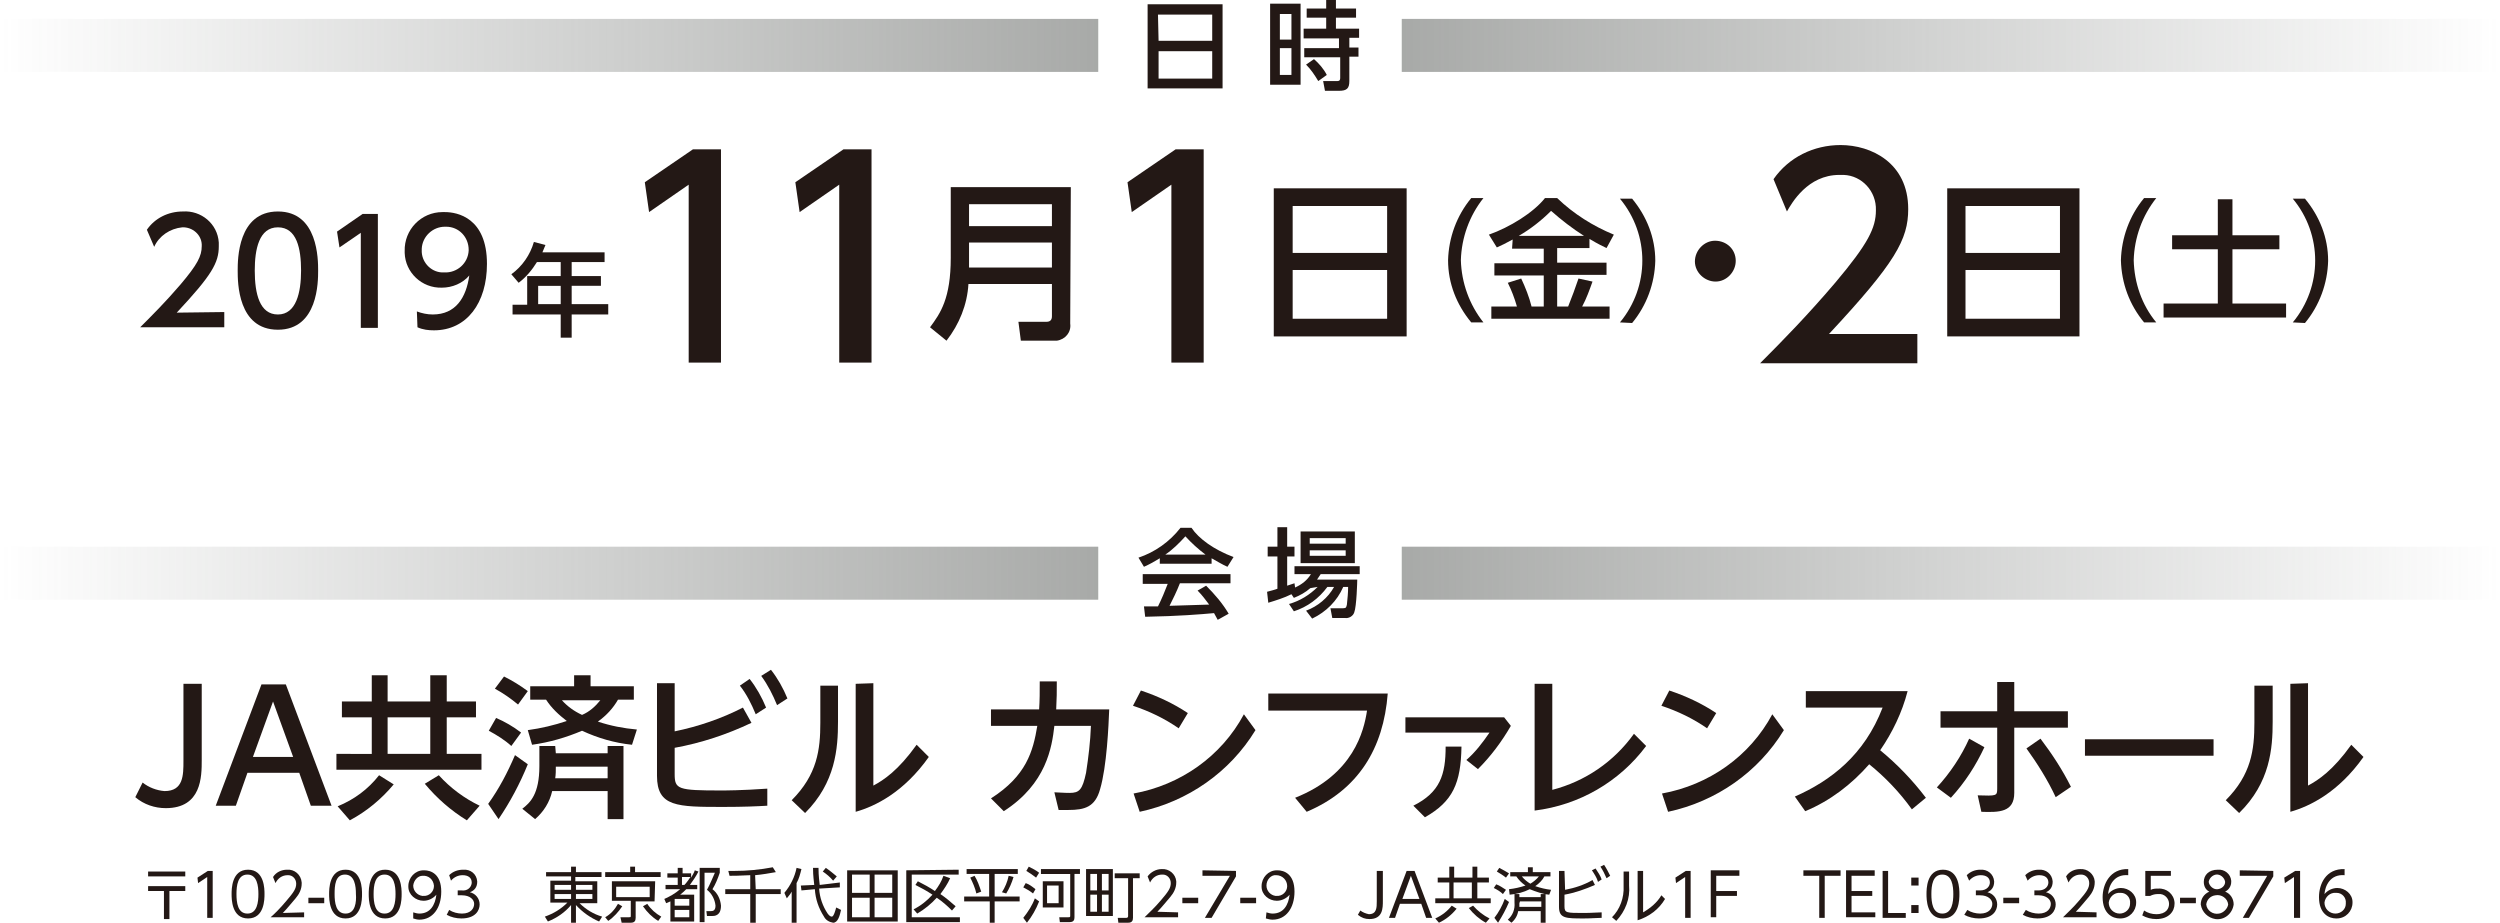 <?xml version="1.0" encoding="utf-8"?>
<!-- Generator: Adobe Illustrator 23.0.1, SVG Export Plug-In . SVG Version: 6.00 Build 0)  -->
<svg version="1.1" id="レイヤー_1" xmlns="http://www.w3.org/2000/svg" xmlns:xlink="http://www.w3.org/1999/xlink" x="0px"
	 y="0px" viewBox="0 0 410.2 151.4" style="enable-background:new 0 0 410.2 151.4;" xml:space="preserve">
<style type="text/css">
	.st0{fill:#231815;}
	.st1{fill:url(#SVGID_1_);}
	.st2{fill:url(#SVGID_2_);}
	.st3{fill:url(#SVGID_3_);}
	.st4{fill:url(#SVGID_4_);}
</style>
<title>society-outline</title>
<g>
	<g id="レイヤー_1-2">
		<path class="st0" d="M33.1,112.3v12.4c0,2.7,0,7.9-5.9,7.9c-1.8,0-3.6-0.6-5-1.8l1.2-2.4c1,0.8,2.3,1.3,3.6,1.4
			c3.1,0,3.1-2.6,3.1-5v-12.6H33.1z"/>
		<path class="st0" d="M40.6,126.8l-1.9,5.4h-3.3l7.5-19.9h4l7.5,19.9H51l-1.9-5.4L40.6,126.8z M48.1,124.2l-3.3-9.1l-3.3,9.1H48.1z
			"/>
		<path class="st0" d="M78.1,117.7h-4.8v6h5.7v2.6H55.2v-2.6H61v-6h-4.9v-2.6H61v-4.3h2.6v4.3h7v-4.3h2.7v4.3h4.8L78.1,117.7z
			 M64.6,128.7c-2,2.4-4.4,4.4-7.2,5.9l-2-2.3c2.7-1.1,5-2.8,6.8-5.1L64.6,128.7z M70.6,117.7h-7v6h7V117.7z M76.6,134.6
			c-2.6-1.6-4.9-3.6-6.9-6l2.3-1.4c1.9,2.1,4.2,3.8,6.7,5L76.6,134.6z"/>
		<path class="st0" d="M86.6,125.4c-1.3,3.2-2.9,6.2-4.8,9l-1.7-2.5c1.8-2.5,3.2-5.2,4.4-8L86.6,125.4z M81.4,117.8
			c1.4,0.6,2.8,1.4,4.1,2.4l-1.6,2.2c-1.1-1-2.4-1.8-3.7-2.5L81.4,117.8z M82.7,111c1.4,0.7,2.7,1.5,3.9,2.4l-1.6,2.2
			c-1.2-1-2.5-1.9-3.8-2.6L82.7,111z M91.2,123.6h8.5v-1.2h2.6v12h-2.6v-4.6h-9.1c-0.4,1.8-1.4,3.4-2.8,4.6l-2.1-1.7
			c1.3-1,2.8-2.4,2.8-7v-3.3h2.6L91.2,123.6z M86.6,119.8c2.2-0.3,4.3-0.8,6.4-1.5c-1.3-1-2.5-2.1-3.4-3.5H87v-2.2h7.2v-1.8h2.7v1.8
			h7.1v2.2h-2.6c-0.8,1.4-1.9,2.6-3.3,3.6c2.1,0.7,4.2,1.1,6.4,1.3l-0.8,2.5c-2.9-0.3-5.6-1.1-8.2-2.3c-2.6,1.1-5.3,1.9-8.2,2.3
			L86.6,119.8z M99.7,127.7v-1.9h-8.5c0,0.6,0,1.3-0.1,1.9H99.7z M92.2,114.9c0.9,1,2,1.8,3.3,2.4c1.2-0.5,2.2-1.4,3-2.4H92.2z"/>
		<path class="st0" d="M110.7,120c3.9-0.8,7.7-2.1,11.2-3.9l1.4,2.5c-4,1.9-8.2,3.3-12.6,4.1v4.3c0,2.5,0.5,2.7,7.6,2.7
			c0.6,0,3.3,0,7.6-0.3v2.8c-1.7,0.1-3.9,0.2-7.2,0.2c-7.6,0-10.9,0-10.9-5.1v-15.2h2.9V120z M123,111.4c1.1,1.4,2,3,2.7,4.7
			l-1.7,1.1c-0.7-1.7-1.5-3.3-2.6-4.7L123,111.4z M126.5,109.9c1.1,1.4,2,3,2.7,4.7l-1.7,1.1c-0.7-1.7-1.5-3.3-2.6-4.8L126.5,109.9z
			"/>
		<path class="st0" d="M137.5,112.5v5.9c0,4.4-0.4,10-5.4,15l-2.2-2.1c4.2-4.2,4.7-8.3,4.7-12.7v-6.1L137.5,112.5z M143.3,112.1
			v16.8c1.7-0.9,4.1-2.5,7.1-6.7l2,2c-4.1,5.8-8.8,8.1-12,9v-21L143.3,112.1z"/>
		<path class="st0" d="M173.4,111.8c0,2.1,0,2.4-0.1,4.6h8.7c-0.1,2.6-0.4,9.4-1.5,13.1c-0.8,2.9-2.5,3.4-5.2,3.4c-0.6,0-1,0-1.6,0
			L173,130c1.6,0.1,2.4,0.1,2.5,0.1c1.6,0,2.1-0.5,2.7-3.3c0.4-2.6,0.7-5.1,0.8-7.7h-6c-0.4,3.5-1.3,9.5-8.3,14l-2.1-2.1
			c5.8-3.7,6.9-7.7,7.6-11.9h-7.6v-2.7h7.9c0.1-1.6,0.1-2.7,0.1-4.6L173.4,111.8z"/>
		<path class="st0" d="M193.4,119.5c-2.3-1.6-4.8-2.8-7.5-3.7l1.3-2.5c2.7,0.9,5.3,2.1,7.7,3.7L193.4,119.5z M206,119.8
			c-4.2,6.9-11.1,11.7-19,13.4l-1-3c7.7-1.4,14.4-6.1,18.1-13L206,119.8z"/>
		<path class="st0" d="M227.7,113.8c-0.7,9-4.8,15.8-13.3,19.4l-1.9-2.3c9.6-3.8,11.3-11,11.8-14.3h-16.2v-2.8H227.7z"/>
		<path class="st0" d="M246.8,117.7l1.1,1.4c-1.5,2.6-3.3,5-5.4,7.1l-1.9-1.5c1.5-1.3,2.7-2.9,3.8-4.5h-13.8v-2.5H246.8z
			 M239.8,122.5c-0.1,6-1.4,9-6,11.6l-1.9-1.9c4.4-2.2,5.3-5.1,5.3-9.7H239.8z"/>
		<path class="st0" d="M254.7,112.2v17.4c5.4-1.4,10.1-4.6,13.4-9.2l2,2c-4.4,5.9-11,9.7-18.3,10.6v-20.8H254.7z"/>
		<path class="st0" d="M280.1,119.5c-2.3-1.6-4.8-2.8-7.5-3.7l1.3-2.5c2.7,0.9,5.3,2.1,7.7,3.7L280.1,119.5z M292.7,119.8
			c-4.2,6.9-11.1,11.7-19,13.4l-1-3c7.7-1.4,14.4-6.1,18.1-13L292.7,119.8z"/>
		<path class="st0" d="M313.7,132.8c-2-2.8-4.4-5.3-7-7.4c-2.9,3.3-6.4,6-10.5,7.7l-1.7-2.4c5.9-2.6,11.4-6.8,14.4-14.6h-12.6v-2.7
			H313c-0.9,3.5-2.5,6.8-4.5,9.7c2.8,2.3,5.3,4.9,7.5,7.8L313.7,132.8z"/>
		<path class="st0" d="M317.8,129.2c2.2-2.4,4-5.1,5.3-8l2.5,1.4c-1.4,3-3.2,5.8-5.5,8.3L317.8,129.2z M339.3,116.7v2.7h-8.8v10.7
			c0,3.2-2.5,3.2-5.4,3.1l-0.6-2.7c3.1,0.1,3.2,0.1,3.2-1.1v-10h-9.3v-2.7h9.3v-4.8h2.8v4.8H339.3z M337.3,130.8
			c-1.3-2.8-3-5.5-4.8-8l2.3-1.6c1.9,2.5,3.6,5.1,5,7.9L337.3,130.8z"/>
		<path class="st0" d="M363.2,121.3v2.7h-21.1v-2.7L363.2,121.3z"/>
		<path class="st0" d="M372.9,112.5v5.9c0,4.4-0.4,10-5.5,15l-2.2-2.1c4.2-4.2,4.7-8.3,4.7-12.7v-6.1L372.9,112.5z M378.7,112.1
			v16.8c1.7-0.9,4.1-2.5,7.1-6.7l2,2c-4.1,5.8-8.8,8.1-12,9v-21L378.7,112.1z"/>
		<path class="st0" d="M30.4,143v0.8h-6.1V143H30.4z M30.4,145.4v0.8h-2.6v4.6h-0.9v-4.6h-2.6v-0.8H30.4z"/>
		<path class="st0" d="M34.1,142.9h0.8v7.7H34v-6.7l-1.5,1l-0.1-0.9L34.1,142.9z"/>
		<path class="st0" d="M38,146.7c0-0.8,0-4,2.7-4s2.7,3.2,2.7,4s0,4-2.7,4S38,147.5,38,146.7z M42.4,146.7c0-1.3-0.2-3.2-1.8-3.2
			s-1.8,1.8-1.8,3.2s0.2,3.2,1.8,3.2S42.4,148,42.4,146.7L42.4,146.7z"/>
		<path class="st0" d="M49.9,149.7v0.8h-5.5C45,150,46,149,47,147.8c1.2-1.4,1.6-2,1.6-2.8c0-0.8-0.6-1.4-1.3-1.4c0,0-0.1,0-0.1,0
			c-0.9,0-1.6,0.5-2,1.3l-0.4-1c0.5-0.8,1.4-1.2,2.3-1.2c1.2-0.1,2.3,0.8,2.4,2.1c0,0.1,0,0.1,0,0.2c0,0.9-0.4,1.7-1,2.4
			c-0.7,0.8-1.4,1.7-2.1,2.4L49.9,149.7z"/>
		<path class="st0" d="M53.2,147.3v0.9h-2.6v-0.9H53.2z"/>
		<path class="st0" d="M54,146.7c0-0.8,0-4,2.7-4s2.7,3.2,2.7,4s0,4-2.7,4S54,147.5,54,146.7z M58.4,146.7c0-1.3-0.2-3.2-1.8-3.2
			s-1.7,1.8-1.7,3.2s0.2,3.2,1.8,3.2S58.5,148,58.4,146.7L58.4,146.7z"/>
		<path class="st0" d="M60.5,146.7c0-0.8,0-4,2.7-4s2.7,3.2,2.7,4s0,4-2.7,4S60.5,147.5,60.5,146.7z M64.9,146.7
			c0-1.3-0.2-3.2-1.8-3.2s-1.8,1.8-1.8,3.2s0.2,3.2,1.8,3.2C64.7,149.9,64.9,148,64.9,146.7z"/>
		<path class="st0" d="M67.8,149.7c0.3,0.1,0.7,0.2,1,0.2c1.8,0,2.6-1.4,2.8-3.1c-0.5,0.6-1.3,1-2.1,1c-1.3,0-2.5-1-2.5-2.3
			c0,0,0-0.1,0-0.1c0-1.4,1.1-2.6,2.5-2.6c0,0,0.1,0,0.1,0c1.1,0,2.8,0.6,2.8,3.5c0,2.7-1.4,4.6-3.6,4.6c-0.3,0-0.7-0.1-1-0.2
			L67.8,149.7z M67.8,145.3c0,0.9,0.7,1.6,1.5,1.7c0,0,0.1,0,0.1,0c1,0.1,1.8-0.7,1.8-1.6c0,0,0,0,0-0.1c-0.1-1-0.9-1.7-1.9-1.6
			C68.6,143.7,67.9,144.4,67.8,145.3L67.8,145.3z"/>
		<path class="st0" d="M73.7,149.3c0.6,0.4,1.4,0.6,2.1,0.6c1.5,0,2-0.9,2-1.6s-0.7-1.4-2-1.4h-0.7v-0.8h0.7
			c0.8,0.1,1.5-0.4,1.6-1.2c0,0,0-0.1,0-0.1c0-0.8-0.6-1.2-1.5-1.2c-0.7,0-1.4,0.3-1.9,0.9l-0.3-0.9c0.6-0.6,1.4-0.9,2.3-0.9
			c1.2-0.1,2.2,0.7,2.3,1.9c0,0,0,0.1,0,0.1c0,0.8-0.4,1.4-1.2,1.7c0.9,0.2,1.6,1,1.6,2c0,1-0.7,2.3-3,2.3c-0.8,0-1.7-0.2-2.4-0.6
			L73.7,149.3z"/>
		<path class="st0" d="M98.6,143.9h-4.2v0.7H98v3.6h-2.9c1,1,2.3,1.8,3.7,2.2l-0.5,0.8c-1.4-0.6-2.7-1.5-3.8-2.7v2.9h-0.8v-2.9
			c-1,1.2-2.3,2.1-3.8,2.7l-0.5-0.8c1.4-0.5,2.6-1.2,3.7-2.3h-2.8v-3.6h3.4v-0.7h-4.1v-0.7h4.1v-0.9h0.8v0.9h4.2V143.9z M91,145.2
			v0.8h2.7v-0.8H91z M91,146.7v0.8h2.7v-0.8H91z M97.2,145.2h-2.7v0.8h2.7L97.2,145.2z M97.2,146.7h-2.7v0.8h2.7L97.2,146.7z"/>
		<path class="st0" d="M99.3,150.5c0.9-0.5,1.6-1.3,2.1-2.2l0.7,0.4c-0.6,0.9-1.4,1.8-2.3,2.4L99.3,150.5z M108.4,143.9h-9.1v-0.8
			h4.1v-0.9h0.8v0.9h4.2V143.9z M107.4,147.9h-3.1v2.7c0,0.5-0.2,0.8-0.8,0.8H102l-0.2-0.9h1.4c0.3,0,0.3,0,0.3-0.3v-2.4h-3.1v-3.2
			h7.1L107.4,147.9z M106.6,145.5h-5.5v1.7h5.5V145.5z M106.2,148.3c0.6,0.9,1.4,1.6,2.3,2.1l-0.5,0.7c-1-0.6-1.8-1.4-2.5-2.4
			L106.2,148.3z"/>
		<path class="st0" d="M114.6,143c-0.4,0.8-0.9,1.5-1.4,2.2h1.2v0.7h-1.8c-0.3,0.3-0.6,0.6-1,0.9h2.3v4.4H110v-3.3l-0.7,0.3
			l-0.3-0.7c0.9-0.4,1.8-0.9,2.6-1.6h-2.4v-0.7h2V144h-1.7v-0.7h1.7v-0.9h0.8v0.9h1.4v0.7c0.2-0.4,0.5-0.8,0.6-1.2L114.6,143z
			 M113.1,147.5h-2.4v1.1h2.4V147.5z M113.1,149.3h-2.4v1.2h2.4V149.3z M112.3,145.2c0.4-0.4,0.7-0.9,1-1.3h-1.4v1.3H112.3z
			 M118.1,143.2c-0.3,0.9-0.7,1.9-1.2,2.7c0.8,0.6,1.3,1.6,1.4,2.7c0,1.7-1.1,1.7-1.5,1.7H116l-0.1-0.8h0.7c0.4,0,0.8-0.1,0.8-0.9
			c-0.1-1-0.6-2-1.4-2.6c0.5-0.9,0.9-1.9,1.3-2.8h-1.7v8.1h-0.8v-8.9h3.3L118.1,143.2z"/>
		<path class="st0" d="M124,145.9h4.1v0.8H124v4.7h-0.9v-4.7H119v-0.8h4.1v-2.3c-1.9,0.1-2.8,0.1-3.4,0.1l-0.2-0.8h1
			c2.1,0,4.2-0.2,6.3-0.6l0.5,0.8c-1.1,0.2-2.3,0.4-3.4,0.5L124,145.9z"/>
		<path class="st0" d="M130.7,151.4h-0.8v-5.1c-0.2,0.4-0.5,0.7-0.8,1.1l-0.4-0.9c1-1.2,1.7-2.6,2-4.1l0.8,0.2
			c-0.2,0.8-0.4,1.6-0.8,2.3L130.7,151.4z M137.8,144.8v0.8l-3.4,0.2c0.1,1.5,0.6,2.9,1.4,4.1c0.3,0.4,0.5,0.5,0.7,0.5
			c0.3,0,0.6-1.1,0.7-1.5l0.8,0.4c-0.2,0.9-0.5,2.1-1.3,2.1c-0.6-0.1-1.2-0.4-1.5-1c-0.9-1.4-1.4-2.9-1.5-4.5l-2.2,0.2l-0.1-0.8
			l2.2-0.1c-0.2-1.7-0.2-2.3-0.2-2.8h0.9c0,0.4,0,1.2,0.2,2.8L137.8,144.8z M136.7,144.5c-0.5-0.6-1.1-1.1-1.7-1.5l0.5-0.6
			c0.6,0.4,1.2,0.9,1.8,1.4L136.7,144.5z"/>
		<path class="st0" d="M147.3,142.8v8.4H139v-8.4H147.3z M142.7,143.5h-2.9v3h2.9V143.5z M142.7,147.3h-2.9v3.2h2.9V147.3z
			 M146.4,143.5h-2.9v3h2.9V143.5z M146.4,147.3h-2.9v3.2h2.9V147.3z"/>
		<path class="st0" d="M157.3,142.7v0.8h-7.7v7h7.9v0.8h-8.8v-8.5L157.3,142.7z M155.9,144.1c-0.4,0.9-1,1.8-1.6,2.6
			c0.9,0.6,1.7,1.3,2.5,2l-0.6,0.7c-0.8-0.8-1.6-1.5-2.5-2.1c-0.9,1-2,1.9-3.2,2.6l-0.6-0.7c1.2-0.6,2.2-1.4,3.1-2.4
			c-0.9-0.6-1.8-1.1-2.8-1.6l0.4-0.6c1,0.5,1.9,1,2.8,1.6c0.6-0.8,1.1-1.6,1.4-2.5L155.9,144.1z"/>
		<path class="st0" d="M167,142.6v0.8h-3.8v3.7h4.1v0.8h-4.1v3.5h-0.8v-3.5h-4.2v-0.8h4.1v-3.7h-3.7v-0.8H167z M160.2,146.6
			c-0.2-0.9-0.6-1.8-1-2.6l0.7-0.3c0.5,0.8,0.8,1.7,1.1,2.6L160.2,146.6z M164.4,146.4c0.5-0.8,0.9-1.7,1.1-2.7l0.8,0.2
			c-0.3,1-0.7,1.9-1.2,2.7L164.4,146.4z"/>
		<path class="st0" d="M167.9,150.6c0.8-1,1.5-2.1,1.9-3.2l0.7,0.5c-0.5,1.3-1.2,2.5-2,3.5L167.9,150.6z M169.5,146.6
			c-0.5-0.4-1-0.7-1.6-1l0.4-0.7c0.6,0.2,1.1,0.6,1.6,1L169.5,146.6z M170,144c-0.5-0.4-1.1-0.8-1.6-1.1l0.4-0.7
			c0.6,0.3,1.2,0.6,1.7,1L170,144z M177.1,143.4h-0.8v7.1c0,0.4-0.1,0.8-0.8,0.8h-1.6l-0.1-0.8h1.5c0.2,0,0.3,0,0.3-0.2v-6.9h-4.8
			v-0.8h6.4V143.4z M174.5,148.9h-3.4v-4.3h3.4V148.9z M173.7,145.3h-1.9v2.9h1.9V145.3z"/>
		<path class="st0" d="M182.6,142.6v7.7h-4.4v-7.7H182.6z M180,143.4h-1.1v2.7h1.1V143.4z M180,146.8h-1.1v2.8h1.1V146.8z
			 M181.9,143.4h-1.1v2.7h1.1V143.4z M181.9,146.8h-1.1v2.8h1.1V146.8z M185.9,150.6c0,0.5-0.2,0.8-0.8,0.8h-1.6l-0.1-0.8h1.4
			c0.2,0,0.3-0.1,0.3-0.3v-6.2h-2.2v-0.8h4.1v0.8h-1.1L185.9,150.6z"/>
		<path class="st0" d="M193.3,149.7v0.8h-5.5c0.6-0.6,1.7-1.6,2.7-2.8c1.2-1.4,1.6-2,1.6-2.8c0-0.8-0.6-1.4-1.3-1.4c0,0-0.1,0-0.1,0
			c-0.9,0-1.6,0.5-2,1.3l-0.4-1c0.5-0.7,1.4-1.2,2.3-1.2c1.2-0.1,2.3,0.8,2.4,2c0,0.1,0,0.1,0,0.2c0,0.9-0.4,1.7-1,2.4
			c-0.7,0.8-1.4,1.7-2.1,2.4L193.3,149.7z"/>
		<path class="st0" d="M196.6,147.3v0.9H194v-0.9H196.6z"/>
		<path class="st0" d="M202.8,142.9v0.9l-4,6.8h-1.1l4.1-6.9h-4.5v-0.9L202.8,142.9z"/>
		<path class="st0" d="M206.1,147.3v0.9h-2.6v-0.9H206.1z"/>
		<path class="st0" d="M207.8,149.7c0.3,0.1,0.7,0.2,1,0.2c1.8,0,2.6-1.4,2.8-3.1c-0.5,0.6-1.3,1-2.1,1c-1.3,0-2.5-1-2.5-2.3
			c0,0,0-0.1,0-0.1c0-1.4,1.1-2.6,2.5-2.6c0,0,0.1,0,0.1,0c1.1,0,2.8,0.6,2.8,3.5c0,2.7-1.4,4.6-3.6,4.6c-0.4,0-0.7-0.1-1.1-0.2
			L207.8,149.7z M207.8,145.3c0,0.9,0.7,1.6,1.5,1.7c0,0,0.1,0,0.1,0c1,0.1,1.8-0.7,1.8-1.6c0,0,0,0,0,0c0-1-0.8-1.8-1.8-1.8
			C208.6,143.5,207.8,144.3,207.8,145.3L207.8,145.3z"/>
		<path class="st0" d="M226.9,142.9v4.9c0,1.2,0,3-2.2,3c-0.7,0-1.3-0.2-1.9-0.7l0.4-0.7c0.4,0.3,0.9,0.5,1.4,0.6
			c1.3,0,1.3-1.1,1.3-2.1v-5L226.9,142.9z"/>
		<path class="st0" d="M229.7,148.3l-0.8,2.3h-1l2.9-7.7h1.3l2.9,7.7h-1l-0.8-2.3H229.7z M232.9,147.5l-1.4-3.8l-1.4,3.8H232.9z"/>
		<path class="st0" d="M244.3,144.8h-1.9v2.6h2.2v0.8h-9.1v-0.8h2.3v-2.6h-1.9v-0.8h1.9v-1.8h0.8v1.8h3v-1.8h0.8v1.8h1.9
			L244.3,144.8z M239,149.1c-0.8,1-1.8,1.8-2.9,2.3l-0.6-0.7c1.1-0.5,2-1.2,2.7-2.1L239,149.1z M241.5,144.8h-3v2.6h3V144.8z
			 M243.8,151.4c-1.1-0.6-2-1.4-2.8-2.4l0.7-0.4c0.8,0.9,1.7,1.6,2.7,2.1L243.8,151.4z"/>
		<path class="st0" d="M246.6,146.7c-0.4-0.4-0.9-0.7-1.5-1l0.4-0.6c0.6,0.2,1.1,0.6,1.6,0.9L246.6,146.7z M245.2,150.6
			c0.7-0.9,1.3-2,1.7-3.1l0.7,0.5c-0.5,1.2-1.1,2.3-1.8,3.4L245.2,150.6z M247.1,144c-0.5-0.4-1-0.7-1.5-1l0.4-0.6
			c0.6,0.3,1.1,0.6,1.6,0.9L247.1,144z M247.4,150.9c0.8-0.7,1.2-1.7,1.1-2.8v-1.4h0.8v0.5h3.5v-0.5h0.8v4.7h-0.8v-1.9h-3.7
			c-0.1,0.7-0.5,1.4-1.1,1.9L247.4,150.9z M247.6,145.9c0.9-0.1,1.8-0.3,2.7-0.6c-0.6-0.4-1.1-0.9-1.5-1.5h-1v-0.7h2.9v-0.8h0.8v0.8
			h2.9v0.7h-1c-0.3,0.6-0.9,1.2-1.5,1.6c0.9,0.3,1.7,0.5,2.6,0.6l-0.3,0.8c-1.1-0.1-2.2-0.5-3.2-0.9c-1,0.5-2.1,0.8-3.3,0.9
			L247.6,145.9z M249.3,148.2c0,0.2,0,0.4,0,0.6h3.6v-0.9h-3.5L249.3,148.2z M249.7,143.8c0.4,0.5,0.9,0.9,1.4,1.2
			c0.5-0.3,1-0.7,1.4-1.2H249.7z"/>
		<path class="st0" d="M256.8,146c1.6-0.3,3.1-0.8,4.5-1.6l0.4,0.8c-1.6,0.7-3.3,1.3-5,1.6v1.9c0,1.1,0.3,1.1,3.2,1.1
			c1.2,0,2.3-0.1,2.9-0.1v0.9c-0.8,0-1.6,0.1-2.9,0.1c-3,0-4.1,0-4.1-1.9v-5.9h0.9L256.8,146z M261.8,142.5c0.4,0.6,0.8,1.2,1,1.8
			l-0.6,0.4c-0.2-0.7-0.6-1.3-1-1.9L261.8,142.5z M263.2,141.9c0.4,0.6,0.7,1.2,1,1.8l-0.6,0.4c-0.3-0.7-0.6-1.3-1-1.9L263.2,141.9z
			"/>
		<path class="st0" d="M267.3,143v2.3c0.2,2.1-0.6,4.2-2.1,5.8l-0.7-0.6c1.3-1.3,2-3.2,1.9-5.1V143H267.3z M269.6,142.9v6.8
			c1.2-0.7,2.3-1.6,3-2.8l0.6,0.6c-1,1.7-2.6,2.9-4.5,3.5v-8.1H269.6z"/>
		<path class="st0" d="M276.6,142.9h0.8v7.7h-0.9v-6.7l-1.5,1l-0.1-0.9L276.6,142.9z"/>
		<path class="st0" d="M285,146.2v0.8h-3.4v3.5h-0.9v-7.7h4.7v0.9h-3.8v2.5L285,146.2z"/>
		<path class="st0" d="M299.4,150.6h-0.9v-6.9h-2.6v-0.9h6.1v0.9h-2.6L299.4,150.6z"/>
		<path class="st0" d="M307.2,146.2v0.8h-3.4v2.7h3.9v0.8h-4.8v-7.7h4.7v0.9h-3.8v2.5L307.2,146.2z"/>
		<path class="st0" d="M309.8,142.9v6.9h2.9v0.8h-3.8v-7.7H309.8z"/>
		<path class="st0" d="M314.8,144v1.3h-1.2V144H314.8z M314.8,148.5v1.3h-1.2v-1.3H314.8z"/>
		<path class="st0" d="M316.1,146.7c0-0.8,0-4,2.7-4s2.7,3.2,2.7,4s0,4-2.7,4S316.1,147.5,316.1,146.7z M320.5,146.7
			c0-1.3-0.2-3.2-1.8-3.2s-1.8,1.8-1.8,3.2s0.2,3.2,1.8,3.2S320.5,148,320.5,146.7z"/>
		<path class="st0" d="M322.8,149.3c0.6,0.4,1.4,0.6,2.1,0.6c1.5,0,2-0.9,2-1.6s-0.7-1.4-2-1.4h-0.7v-0.8h0.7c1.1,0,1.6-0.7,1.6-1.3
			c0-0.8-0.6-1.2-1.5-1.2c-0.7,0-1.4,0.3-1.9,0.9l-0.4-0.9c0.6-0.6,1.4-0.9,2.2-0.9c1.2-0.1,2.2,0.7,2.3,1.9c0,0,0,0.1,0,0.1
			c0,0.8-0.4,1.4-1.1,1.7c0.9,0.2,1.6,1,1.6,2c0,1-0.7,2.3-3,2.3c-0.8,0-1.7-0.2-2.4-0.6L322.8,149.3z"/>
		<path class="st0" d="M331.3,147.3v0.9h-2.6v-0.9H331.3z"/>
		<path class="st0" d="M332.4,149.3c0.6,0.4,1.4,0.6,2.1,0.6c1.5,0,2-0.9,2-1.6s-0.7-1.4-2-1.4h-0.7v-0.8h0.7c1.1,0,1.6-0.7,1.6-1.3
			c0-0.8-0.6-1.2-1.5-1.2c-0.7,0-1.4,0.3-1.9,0.9l-0.4-0.9c0.6-0.6,1.4-0.9,2.2-0.9c1.2-0.1,2.2,0.7,2.3,1.9c0,0,0,0.1,0,0.1
			c0,0.8-0.4,1.4-1.1,1.7c0.9,0.2,1.6,1,1.6,2c0,1-0.7,2.3-3,2.3c-0.8,0-1.7-0.2-2.4-0.6L332.4,149.3z"/>
		<path class="st0" d="M344,149.7v0.8h-5.5c0.6-0.6,1.7-1.6,2.7-2.8c1.2-1.4,1.6-2,1.6-2.8c0-0.8-0.6-1.4-1.3-1.4c0,0-0.1,0-0.1,0
			c-0.9,0-1.6,0.5-2,1.3l-0.4-1c0.5-0.8,1.4-1.2,2.3-1.2c1.2-0.1,2.3,0.8,2.4,2c0,0.1,0,0.1,0,0.2c0,0.9-0.4,1.7-1,2.4
			c-0.7,0.8-1.4,1.7-2.1,2.4L344,149.7z"/>
		<path class="st0" d="M349.2,143.6c-2.4-0.2-3.2,1.8-3.3,3.1c0.5-0.6,1.3-1,2.1-1c1.3,0,2.5,1,2.5,2.3c0,0,0,0.1,0,0.1
			c0,1.4-1.1,2.6-2.6,2.6c0,0-0.1,0-0.1,0c-1.1,0-2.8-0.7-2.8-3.5c0-2.1,1.2-4.7,4.2-4.6L349.2,143.6z M347.9,146.5
			c-1-0.1-1.8,0.7-1.9,1.6c0,1,0.8,1.8,1.8,1.8c0,0,0,0,0,0c0.9,0,1.7-0.7,1.7-1.6c0,0,0-0.1,0-0.1c0.1-0.9-0.6-1.7-1.5-1.7
			C348,146.5,347.9,146.5,347.9,146.5L347.9,146.5z"/>
		<path class="st0" d="M356.2,143.7h-3.3v2.3c0.4-0.2,0.8-0.2,1.2-0.2c1.4-0.1,2.6,0.9,2.7,2.3c0,0.1,0,0.1,0,0.2
			c0,1.2-0.9,2.5-3,2.5c-0.8,0-1.6-0.2-2.3-0.6l0.3-0.8c0.6,0.4,1.3,0.6,2,0.6c1.7,0,2.1-1,2.1-1.7c0-0.9-0.8-1.7-1.7-1.6
			c-0.1,0-0.1,0-0.2,0c-0.4,0-0.8,0.1-1.2,0.3H352v-4.1h4.2L356.2,143.7z"/>
		<path class="st0" d="M360.3,147.3v0.9h-2.6v-0.9H360.3z"/>
		<path class="st0" d="M366.5,148.4c-0.2,1.5-1.5,2.6-3,2.4c-1.2-0.2-2.2-1.1-2.4-2.4c0-0.9,0.5-1.7,1.4-2.1
			c-0.6-0.3-0.9-0.9-0.9-1.6c0-1.1,0.8-2,2.3-2c1.1-0.1,2.1,0.7,2.2,1.8c0,0.1,0,0.1,0,0.2c0,0.7-0.4,1.3-1,1.6
			C365.9,146.6,366.5,147.4,366.5,148.4z M365.6,148.4c-0.1-1-1.1-1.7-2.1-1.5c-0.8,0.1-1.4,0.7-1.5,1.5c0.1,1,1.1,1.7,2.1,1.5
			C364.8,149.8,365.5,149.1,365.6,148.4z M365.1,144.7c-0.1-0.7-0.8-1.3-1.5-1.2c-0.6,0.1-1.1,0.6-1.2,1.2c0.1,0.7,0.8,1.3,1.5,1.2
			C364.6,145.8,365.1,145.3,365.1,144.7z"/>
		<path class="st0" d="M373,142.9v0.9l-4,6.8h-1l4-6.9h-4.5v-0.9L373,142.9z"/>
		<path class="st0" d="M376.6,142.9h0.8v7.7h-1v-6.7l-1.5,1l-0.1-0.9L376.6,142.9z"/>
		<path class="st0" d="M384.7,143.6c-2.4-0.2-3.2,1.8-3.3,3.1c0.5-0.6,1.3-1,2.1-1c1.3,0,2.5,1,2.5,2.3c0,0,0,0.1,0,0.1
			c0,1.4-1.1,2.6-2.6,2.6c0,0-0.1,0-0.1,0c-1.1,0-2.8-0.7-2.8-3.5c0-2.1,1.1-4.7,4.2-4.6V143.6z M383.3,146.5
			c-1-0.1-1.8,0.7-1.9,1.6c0,1,0.8,1.8,1.8,1.8c0,0,0,0,0,0c0.9,0,1.7-0.7,1.7-1.6c0,0,0-0.1,0-0.1c0.1-0.9-0.6-1.7-1.5-1.7
			C383.5,146.5,383.4,146.5,383.3,146.5z"/>
		<path class="st0" d="M113.7,24.5h4.6v35H113V30.3l-6.5,4.5l-0.7-4.9L113.7,24.5z"/>
		<path class="st0" d="M138.4,24.5h4.6v35h-5.3V30.3l-6.5,4.5l-0.7-4.9L138.4,24.5z"/>
		<path class="st0" d="M175.6,53.1c0.2,1.4-0.8,2.6-2.2,2.8c-0.1,0-0.3,0-0.4,0h-5.5l-0.4-3.1h4.6c0.5,0,0.9-0.2,0.9-0.9v-5.3h-13.7
			c-0.2,3.4-1.5,6.6-3.6,9.3l-2.7-2.2c1.7-2.3,3.4-4.7,3.4-11.4V30.7h19.7L175.6,53.1z M159,33.5v3.6h13.6v-3.6H159z M159,39.8v4.1
			h13.6v-4.1H159z"/>
		<path class="st0" d="M192.9,24.5h4.6v35h-5.3V30.3l-6.5,4.5l-0.7-4.9L192.9,24.5z"/>
		<path class="st0" d="M230.8,30.9v24.3H209V30.9H230.8z M212.1,41.5h15.5v-7.7h-15.5V41.5z M212.1,44.3v8h15.5v-8H212.1z"/>
		<path class="st0" d="M241.4,52.9c-2.4-2.9-3.8-6.4-3.8-10.2c0.1-3.7,1.4-7.3,3.8-10.2h2c-2.3,2.9-3.6,6.5-3.7,10.2
			c0.1,3.7,1.4,7.3,3.7,10.2L241.4,52.9z"/>
		<path class="st0" d="M248.2,39.3c-1.1,0.6-1.9,1-2.6,1.3l-1.3-2.1c3.4-1.2,7.3-3.6,9.2-6h2c2.7,2.6,5.9,4.6,9.3,6l-1.2,2.2
			c-0.6-0.3-1.3-0.6-2.8-1.5v1.5h-5.3v2.4h8.1v2h-8.1v5.2h1.8c0.6-1.5,1.2-3.1,1.7-4.6l2.3,0.5c-0.5,1.4-1,2.8-1.7,4.1h4.5v2h-19.4
			v-2h4.2c-0.4-1.4-0.9-2.7-1.5-3.9l2.2-0.7c0.7,1.5,1.3,3,1.7,4.6h2v-5.1h-8.1v-2h8.1v-2.4h-5.2L248.2,39.3z M259.9,38.7
			c-1.9-1.2-3.7-2.6-5.4-4.1c-1.6,1.6-3.4,3-5.3,4.1H259.9z"/>
		<path class="st0" d="M265.8,52.9c4.9-5.9,4.9-14.4,0-20.3h2c2.4,2.9,3.8,6.4,3.8,10.2c-0.1,3.7-1.4,7.3-3.8,10.2L265.8,52.9z"/>
		<path class="st0" d="M284.8,42.8c0,1.8-1.5,3.4-3.3,3.4c-1.8,0-3.4-1.5-3.4-3.3c0-1.8,1.5-3.4,3.3-3.4c0,0,0,0,0,0
			C283.3,39.5,284.8,40.9,284.8,42.8z"/>
		<path class="st0" d="M314.6,54.8v4.8h-25.8c3.8-3.8,7.9-8,12.4-13.3c5.3-6.3,6.6-8.9,6.6-11.8c0.1-3.1-2.3-5.7-5.3-5.8
			c-0.2,0-0.4,0-0.7,0c-5.2,0-7.8,4.6-8.6,6l-2.2-5.3c2.5-3.6,6.6-5.6,11-5.6c5,0,11.1,2.9,11.1,10.5c0,5-2.1,8.8-13,20.5
			L314.6,54.8z"/>
		<path class="st0" d="M341.2,30.9v24.3h-21.7V30.9H341.2z M322.5,41.5h15.5v-7.7h-15.5V41.5z M322.5,44.3v8h15.5v-8H322.5z"/>
		<path class="st0" d="M351.8,52.9c-2.4-2.9-3.7-6.4-3.8-10.2c0.1-3.7,1.4-7.3,3.8-10.2h2c-2.3,2.9-3.6,6.5-3.7,10.2
			c0.1,3.7,1.3,7.3,3.7,10.2L351.8,52.9z"/>
		<path class="st0" d="M363.9,32.7h2.4v5.9h7.7v2.3h-7.7v8.9h8.8v2.3H355v-2.3h8.9v-8.9h-7.5v-2.3h7.5L363.9,32.7z"/>
		<path class="st0" d="M376.2,52.9c4.9-5.9,4.9-14.4,0-20.3h2c2.4,2.9,3.8,6.4,3.8,10.2c-0.1,3.7-1.4,7.3-3.8,10.2L376.2,52.9z"/>
		<path class="st0" d="M36.8,51.2v2.5H23c2.1-2.1,4.2-4.2,6.6-7c2.8-3.3,3.5-4.7,3.5-6.3c0.1-1.6-1.2-3-2.9-3.1c-0.1,0-0.2,0-0.3,0
			c-2,0.2-3.8,1.4-4.6,3.2l-1.2-2.8c1.3-1.9,3.5-3,5.9-3c3-0.2,5.7,2,5.9,5.1c0,0.2,0,0.4,0,0.6c0,2.7-1.1,4.7-6.9,10.9L36.8,51.2z"
			/>
		<path class="st0" d="M39,44.4c0-1.8,0-9.7,6.6-9.7s6.6,7.9,6.6,9.7s0,9.7-6.6,9.7S39,46.3,39,44.4z M49.4,44.4
			c0-3.6-0.7-7.1-3.8-7.1c-3.1,0-3.8,3.6-3.8,7.1c0,3.8,0.8,7.2,3.8,7.2C48.6,51.6,49.4,48,49.4,44.4z"/>
		<path class="st0" d="M59.5,35.1h2.5v18.7h-2.8V38.2l-3.5,2.4L55.3,38L59.5,35.1z"/>
		<path class="st0" d="M68.4,51.1c0.8,0.3,1.7,0.5,2.6,0.5c3.8,0,5.5-2.8,6-6.4c-1.1,1.3-2.8,2-4.5,2c-3.3,0.1-6-2.5-6.1-5.7
			c0-0.1,0-0.2,0-0.3c-0.1-3.5,2.7-6.4,6.2-6.4c0.1,0,0.3,0,0.4,0c2,0,6.9,0.9,6.9,8.5c0,6.4-3.3,10.9-8.7,10.9
			c-0.9,0-1.8-0.1-2.7-0.5L68.4,51.1z M72.9,44.7c2.1,0.1,3.9-1.5,4-3.6c0,0,0-0.1,0-0.1c0-2.1-1.6-3.8-3.7-3.8c-0.1,0-0.1,0-0.2,0
			c-2,0-3.7,1.6-3.8,3.6c0,0.1,0,0.1,0,0.2c-0.1,1.9,1.4,3.6,3.3,3.7C72.7,44.7,72.8,44.7,72.9,44.7L72.9,44.7z"/>
		<path class="st0" d="M99.2,41.3V43h-5.4v2.3h4.8v1.6h-4.8v3h6v1.7h-6v3.8H92v-3.8h-7.9V50h2.4v-4.7H92V43h-3.9
			c-0.8,1.3-1.8,2.5-3,3.4L83.9,45c1.8-1.3,3.1-3.2,3.7-5.3l1.9,0.5c-0.2,0.4-0.3,0.8-0.5,1.2H99.2z M92,46.9h-3.7v3H92V46.9z"/>
		<path class="st0" d="M200.6,0.7v13.8h-12.3V0.7H200.6z M190.1,6.7h8.8V2.4H190L190.1,6.7z M190.1,8.4v4.5h8.8V8.4L190.1,8.4z"/>
		<path class="st0" d="M213.4,0.6v13.3h-5V0.6H213.4z M211.9,2.3H210v4.2h1.9L211.9,2.3z M211.9,7.9H210v4.4h1.9L211.9,7.9z
			 M221.4,13.3c0,1.2-0.4,1.6-1.7,1.6h-2.3l-0.3-1.6h2.3c0.2,0,0.5,0,0.5-0.5V9.4H214V7.9h5.7V6.3h-5.8V4.7h3.7V2.9h-3.2V1.4h3.2V0
			h1.6v1.4h3.3v1.5h-3.3v1.8h3.8v1.5h-1.6v1.6h1.5v1.5h-1.5V13.3z M216.3,13.3c-0.6-1-1.2-1.9-2-2.7l1.3-0.9
			c0.8,0.7,1.6,1.6,2.1,2.6L216.3,13.3z"/>
		
			<linearGradient id="SVGID_1_" gradientUnits="userSpaceOnUse" x1="230.03" y1="146.565" x2="410.19" y2="146.565" gradientTransform="matrix(1 0 0 -1 0 154)">
			<stop  offset="0" style="stop-color:#6E716E;stop-opacity:0.6"/>
			<stop  offset="1" style="stop-color:#6E716E;stop-opacity:0"/>
		</linearGradient>
		<rect x="230" y="3.1" class="st1" width="180.2" height="8.7"/>
		
			<linearGradient id="SVGID_2_" gradientUnits="userSpaceOnUse" x1="0" y1="146.565" x2="180.16" y2="146.565" gradientTransform="matrix(1 0 0 -1 0 154)">
			<stop  offset="0" style="stop-color:#6E716E;stop-opacity:0"/>
			<stop  offset="1" style="stop-color:#6E716E;stop-opacity:0.6"/>
		</linearGradient>
		<rect y="3.1" class="st2" width="180.2" height="8.7"/>
		<path class="st0" d="M190.3,91.6c-0.8,0.5-1.7,1-2.6,1.4l-0.9-1.5c2.7-0.9,5.1-2.6,6.9-4.9h1.8c1.2,1.8,3.7,3.6,6.9,4.8l-1,1.6
			c-0.9-0.4-1.7-0.9-2.6-1.4v0.9h-8.5L190.3,91.6z M199.8,101.7c-0.2-0.4-0.4-0.7-0.6-1.1c-2.2,0.2-5.8,0.5-11.3,0.6l-0.2-1.7
			c0.3,0,1.8,0,2.3,0c0.6-1.2,1.1-2.4,1.6-3.7h-4.1v-1.6h14.4v1.5h-8.3c-0.5,1.3-1.2,2.7-1.7,3.7c3-0.1,3.3-0.1,6.5-0.2
			c-0.6-0.8-1.2-1.6-1.9-2.3l1.4-0.8c1.4,1.4,2.7,2.9,3.7,4.6L199.8,101.7z M197.8,91c-1.2-0.9-2.3-1.9-3.3-3c-1,1.1-2.1,2.2-3.3,3
			H197.8z"/>
		<path class="st0" d="M215,96.5c-0.8,0.7-1.7,1.2-2.7,1.6l-0.4-0.6c-1.2,0.6-2.5,1-3.8,1.4l-0.2-1.8c0.4-0.1,1.5-0.4,1.7-0.5v-5.3
			h-1.6v-1.6h1.6v-3.2h1.6v3.2h1.2v1.6h-1.2v4.8c0.4-0.1,0.8-0.3,1.2-0.4l0.1,0.7c1.1-0.5,2-1.2,2.6-2.2h-2.7v-1.3h10.7v1.3h-6.4
			c-0.2,0.3-0.4,0.6-0.6,0.9h6.6c0,0.2-0.1,4.4-0.5,5.4c-0.2,0.6-0.9,1-1.5,0.9h-2.1l-0.3-1.6h2.1c0.5,0,0.5-0.2,0.6-0.6
			c0.1-1,0.2-1.9,0.2-2.9h-0.8c-1,2.3-2.8,4.1-5.1,5.2l-1-1.3c1.9-0.7,3.6-2.1,4.6-3.9h-1.1c-1.4,1.9-3.3,3.3-5.5,4l-0.8-1.2
			c1.8-0.5,3.4-1.5,4.7-2.8L215,96.5z M213.4,87.2h8.9v5.2h-8.9V87.2z M214.9,88.3v0.9h5.9v-0.9H214.9z M214.9,90.3v0.9h5.9v-0.9
			H214.9z"/>
		
			<linearGradient id="SVGID_3_" gradientUnits="userSpaceOnUse" x1="230.03" y1="59.925" x2="410.19" y2="59.925" gradientTransform="matrix(1 0 0 -1 0 154)">
			<stop  offset="0" style="stop-color:#6E716E;stop-opacity:0.6"/>
			<stop  offset="1" style="stop-color:#6E716E;stop-opacity:0"/>
		</linearGradient>
		<rect x="230" y="89.7" class="st3" width="180.2" height="8.7"/>
		
			<linearGradient id="SVGID_4_" gradientUnits="userSpaceOnUse" x1="0" y1="59.925" x2="180.16" y2="59.925" gradientTransform="matrix(1 0 0 -1 0 154)">
			<stop  offset="0" style="stop-color:#6E716E;stop-opacity:0"/>
			<stop  offset="1" style="stop-color:#6E716E;stop-opacity:0.6"/>
		</linearGradient>
		<rect y="89.7" class="st4" width="180.2" height="8.7"/>
	</g>
</g>
</svg>

